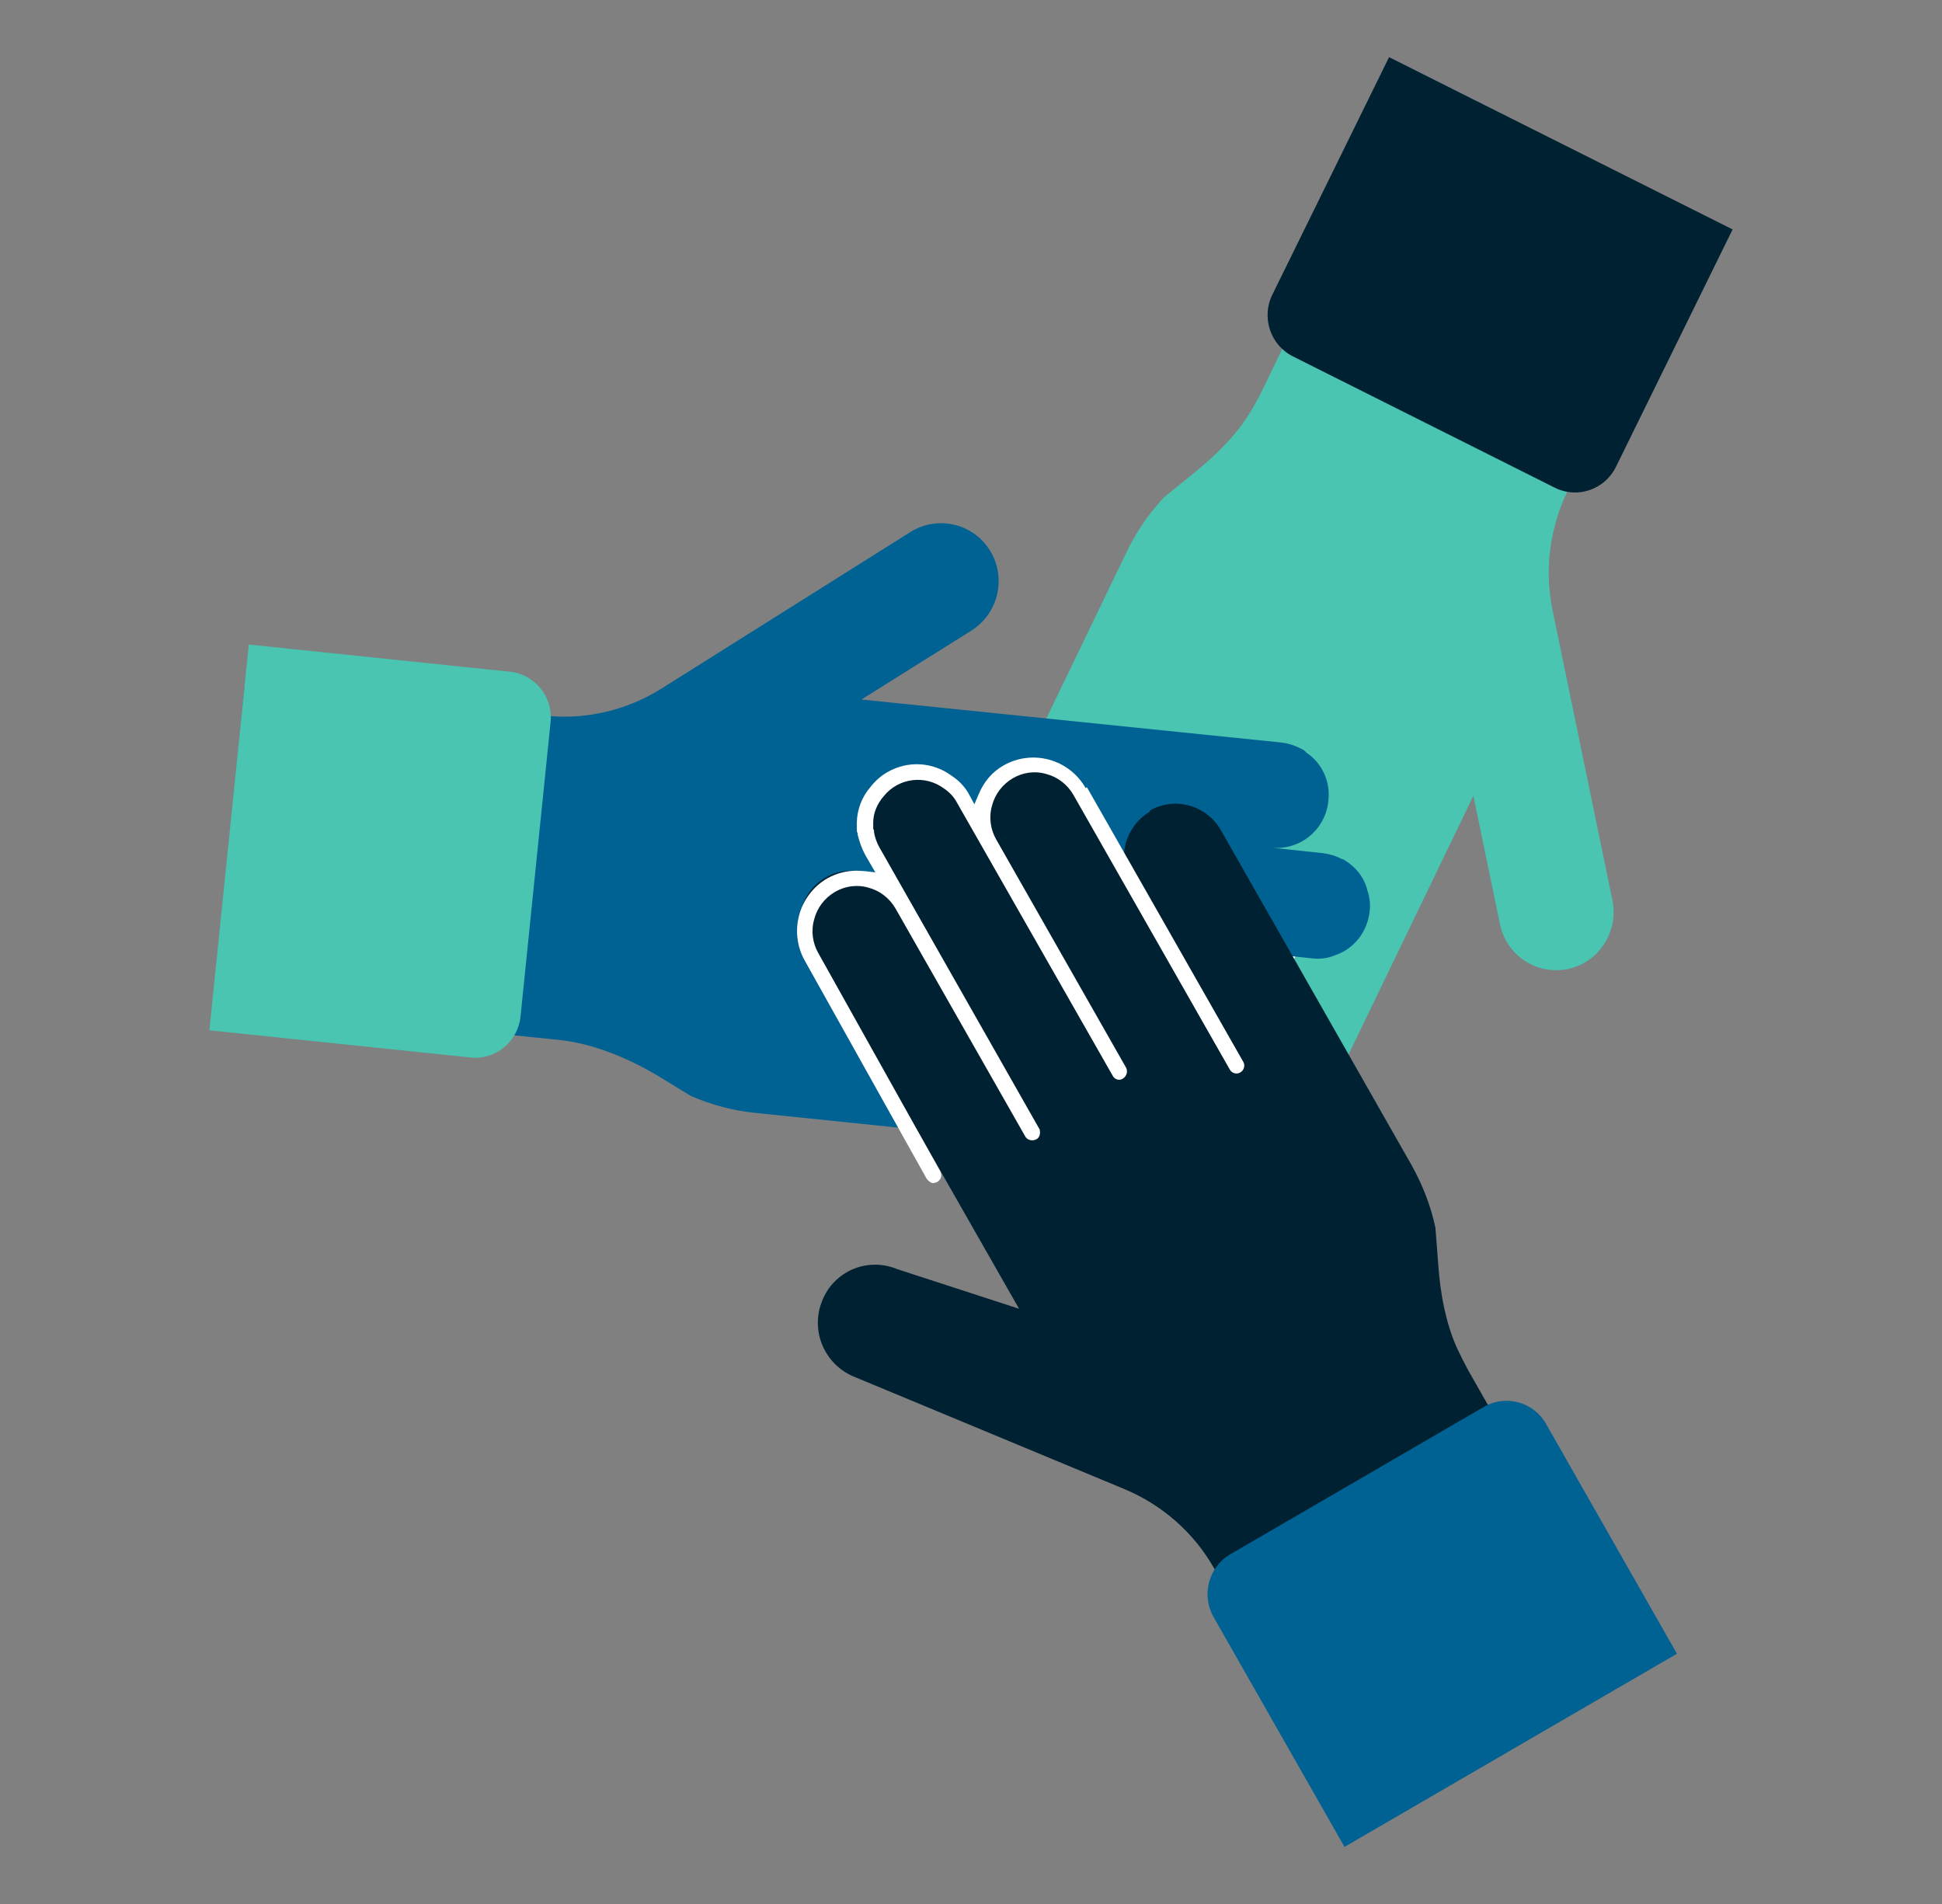 <svg width="51" height="50" viewBox="0 0 51 50" fill="none" xmlns="http://www.w3.org/2000/svg">
<rect x="0" y="0" width="51" height="50" fill="#808080" stroke="none"/>
<g clip-path="url(#clip0_327_11)">
<path d="M25.799 25.469C26.485 25.805 27.304 25.514 27.636 24.832L26.43 27.325C26.098 28.018 26.385 28.846 27.061 29.181C27.736 29.516 28.566 29.226 28.898 28.544L28.3 29.785C28.212 29.964 28.167 30.165 28.167 30.366C28.156 30.903 28.455 31.395 28.931 31.629C29.086 31.708 29.263 31.752 29.44 31.752C29.728 31.786 30.027 31.719 30.27 31.562C30.315 31.529 30.37 31.495 30.414 31.462C30.436 31.462 30.447 31.439 30.447 31.417L30.47 31.395C30.591 31.283 30.691 31.137 30.768 30.992L31.366 29.751C31.167 30.176 31.189 30.679 31.433 31.082C31.565 31.305 31.765 31.495 31.997 31.607C32.44 31.831 32.96 31.786 33.369 31.495C33.425 31.473 33.469 31.451 33.502 31.406C33.646 31.283 33.757 31.137 33.834 30.97L38.693 20.897L39.39 24.262C39.556 25.089 40.353 25.615 41.172 25.447C41.991 25.279 42.512 24.463 42.346 23.647L40.774 16.034C40.553 14.972 40.697 13.876 41.161 12.903L44.637 5.692L37.133 1.981L33.159 10.231C33.059 10.432 32.949 10.634 32.827 10.835C32.451 11.45 31.919 11.964 31.355 12.422L30.569 13.06C30.16 13.496 29.828 13.988 29.573 14.524L25.179 23.636C24.847 24.329 25.135 25.156 25.81 25.492L25.799 25.469Z" fill="#49C5B1"/>
<path d="M28.787 31.943C28.189 31.652 27.813 31.026 27.835 30.355C27.835 30.109 27.891 29.852 28.001 29.628L31.587 22.194C31.676 22.015 31.875 21.937 32.052 22.015C32.218 22.082 32.296 22.283 32.229 22.451C32.229 22.451 32.229 22.451 32.229 22.462L28.621 29.942C28.555 30.064 28.522 30.21 28.533 30.355C28.511 30.903 28.92 31.372 29.462 31.417C29.684 31.451 29.905 31.395 30.093 31.272C30.126 31.25 30.149 31.238 30.182 31.216C30.204 31.182 30.237 31.149 30.27 31.127C30.359 31.048 30.425 30.948 30.481 30.847L33.469 24.653C33.557 24.474 33.757 24.396 33.934 24.474C34.1 24.542 34.177 24.743 34.111 24.91C34.111 24.91 34.111 24.91 34.111 24.922L31.111 31.149C31.023 31.339 30.89 31.507 30.746 31.641C30.746 31.641 30.68 31.73 30.636 31.753C30.58 31.797 30.536 31.831 30.481 31.864C30.171 32.066 29.805 32.144 29.451 32.11C29.23 32.11 29.02 32.043 28.82 31.943H28.787Z" fill="white"/>
<path d="M40.842 12.813L33.952 9.358C33.367 9.065 33.118 8.341 33.413 7.74L36.479 1.501L45.501 6.025L42.435 12.264C42.144 12.854 41.427 13.106 40.833 12.808L40.842 12.813Z" fill="#002131"/>
<path d="M31.322 29.025C31.399 28.265 30.846 27.582 30.093 27.504L32.827 27.784C33.58 27.862 34.255 27.303 34.332 26.543C34.41 25.783 33.856 25.101 33.104 25.022L34.465 25.168C34.664 25.19 34.864 25.168 35.052 25.089C35.561 24.922 35.915 24.463 35.97 23.927C35.992 23.748 35.97 23.569 35.915 23.401C35.849 23.111 35.683 22.865 35.45 22.686C35.406 22.652 35.362 22.619 35.306 22.585C35.295 22.574 35.273 22.563 35.251 22.563H35.24L35.229 22.552C35.074 22.473 34.919 22.429 34.753 22.406L33.392 22.261C33.856 22.306 34.31 22.116 34.598 21.747C34.764 21.534 34.864 21.288 34.886 21.02C34.941 20.528 34.72 20.036 34.31 19.768C34.277 19.723 34.233 19.69 34.177 19.667C34.011 19.578 33.834 19.522 33.657 19.5L22.622 18.37L25.511 16.559C26.219 16.112 26.441 15.173 25.998 14.457C25.555 13.742 24.626 13.53 23.917 13.966L17.376 18.08C16.468 18.65 15.395 18.907 14.332 18.795L6.43 17.979L5.588 26.375L14.62 27.303C14.62 27.303 14.631 27.303 14.642 27.303C15.605 27.404 16.524 27.795 17.354 28.298L18.14 28.779C18.682 29.014 19.258 29.17 19.844 29.226L29.828 30.255C30.58 30.333 31.255 29.774 31.333 29.014L31.322 29.025Z" fill="#006193"/>
<path d="M14.459 18.965L13.67 26.694C13.603 27.351 13.019 27.84 12.358 27.771L5.499 27.057L6.534 16.926L13.393 17.64C14.043 17.708 14.527 18.298 14.459 18.965Z" fill="#49C5B1"/>
<path d="M30.204 21.311C29.551 21.691 29.319 22.54 29.695 23.2L28.322 20.796C27.946 20.137 27.105 19.902 26.452 20.282C25.799 20.662 25.567 21.512 25.943 22.172L25.256 20.975C25.157 20.796 25.024 20.651 24.847 20.539C24.415 20.226 23.84 20.193 23.375 20.461C23.22 20.55 23.087 20.673 22.988 20.808C22.799 21.031 22.689 21.311 22.689 21.613C22.689 21.668 22.689 21.724 22.689 21.791C22.689 21.814 22.689 21.825 22.7 21.847V21.881C22.722 22.049 22.777 22.216 22.866 22.361L23.552 23.558C23.32 23.155 22.899 22.887 22.434 22.865C22.169 22.853 21.914 22.909 21.682 23.044C21.25 23.29 20.995 23.748 21.006 24.251C20.995 24.307 20.995 24.363 21.006 24.407C21.029 24.586 21.139 24.508 21.228 24.665L26.762 34.369L23.563 33.329C22.788 33.005 21.903 33.374 21.593 34.156C21.272 34.939 21.648 35.822 22.412 36.146L29.54 39.109C30.525 39.523 31.355 40.249 31.886 41.188L35.849 48.142L43.087 43.939L38.56 35.99C38.45 35.788 38.35 35.587 38.251 35.375C37.963 34.715 37.83 33.989 37.775 33.262L37.697 32.245C37.575 31.663 37.354 31.104 37.066 30.59L32.063 21.802C31.687 21.143 30.846 20.908 30.193 21.288L30.204 21.311Z" fill="#002131"/>
<path d="M28.511 20.696C28.079 19.936 27.116 19.667 26.352 20.103C26.053 20.271 25.832 20.539 25.699 20.863L25.589 21.121L25.456 20.875C25.345 20.662 25.179 20.495 24.991 20.372C24.493 20.003 23.829 19.969 23.297 20.282C23.12 20.383 22.977 20.517 22.855 20.673C22.633 20.931 22.512 21.255 22.501 21.59C22.501 21.646 22.501 21.713 22.501 21.769C22.501 21.814 22.501 21.847 22.523 21.881V21.914C22.567 22.105 22.633 22.283 22.722 22.451L22.988 22.909L22.711 22.876C22.645 22.876 22.567 22.865 22.501 22.865C22.224 22.865 21.969 22.932 21.726 23.066C20.973 23.502 20.707 24.475 21.139 25.235L24.338 30.959C24.338 30.959 24.404 31.037 24.46 31.059C24.515 31.082 24.57 31.059 24.615 31.037C24.659 31.015 24.692 30.97 24.714 30.914C24.725 30.858 24.714 30.802 24.692 30.758L21.493 25.034C21.338 24.765 21.294 24.441 21.383 24.139C21.46 23.837 21.659 23.58 21.925 23.424C22.191 23.267 22.512 23.222 22.811 23.312C23.109 23.39 23.364 23.591 23.519 23.86L26.917 29.83C26.972 29.942 27.105 29.975 27.216 29.919C27.26 29.897 27.293 29.852 27.304 29.807C27.315 29.763 27.315 29.707 27.304 29.662L23.087 22.239C23.021 22.116 22.977 21.993 22.954 21.858C22.954 21.814 22.954 21.791 22.932 21.769V21.724C22.932 21.724 22.932 21.646 22.932 21.601C22.932 21.344 23.043 21.098 23.209 20.908C23.596 20.427 24.294 20.338 24.792 20.707C24.924 20.796 25.046 20.919 25.124 21.065L29.23 28.265C29.285 28.354 29.407 28.387 29.496 28.32C29.595 28.253 29.628 28.119 29.562 28.019L26.164 22.049C26.009 21.78 25.965 21.456 26.053 21.154C26.131 20.852 26.33 20.595 26.596 20.439C26.861 20.282 27.182 20.237 27.481 20.327C27.78 20.405 28.035 20.606 28.19 20.875L32.296 28.086C32.351 28.186 32.473 28.22 32.572 28.164C32.672 28.108 32.705 27.974 32.65 27.884L28.544 20.673L28.511 20.696Z" fill="white"/>
<path d="M32.301 40.821L38.968 36.946C39.535 36.617 40.27 36.809 40.601 37.391L44.039 43.428L35.309 48.501L31.87 42.464C31.545 41.892 31.735 41.15 32.31 40.815L32.301 40.821Z" fill="#006193"/>
</g>
<defs>
<clipPath id="clip0_327_11">
<rect width="40" height="47" fill="white" transform="translate(5.5 1.5)"/>
</clipPath>
</defs>
</svg>
